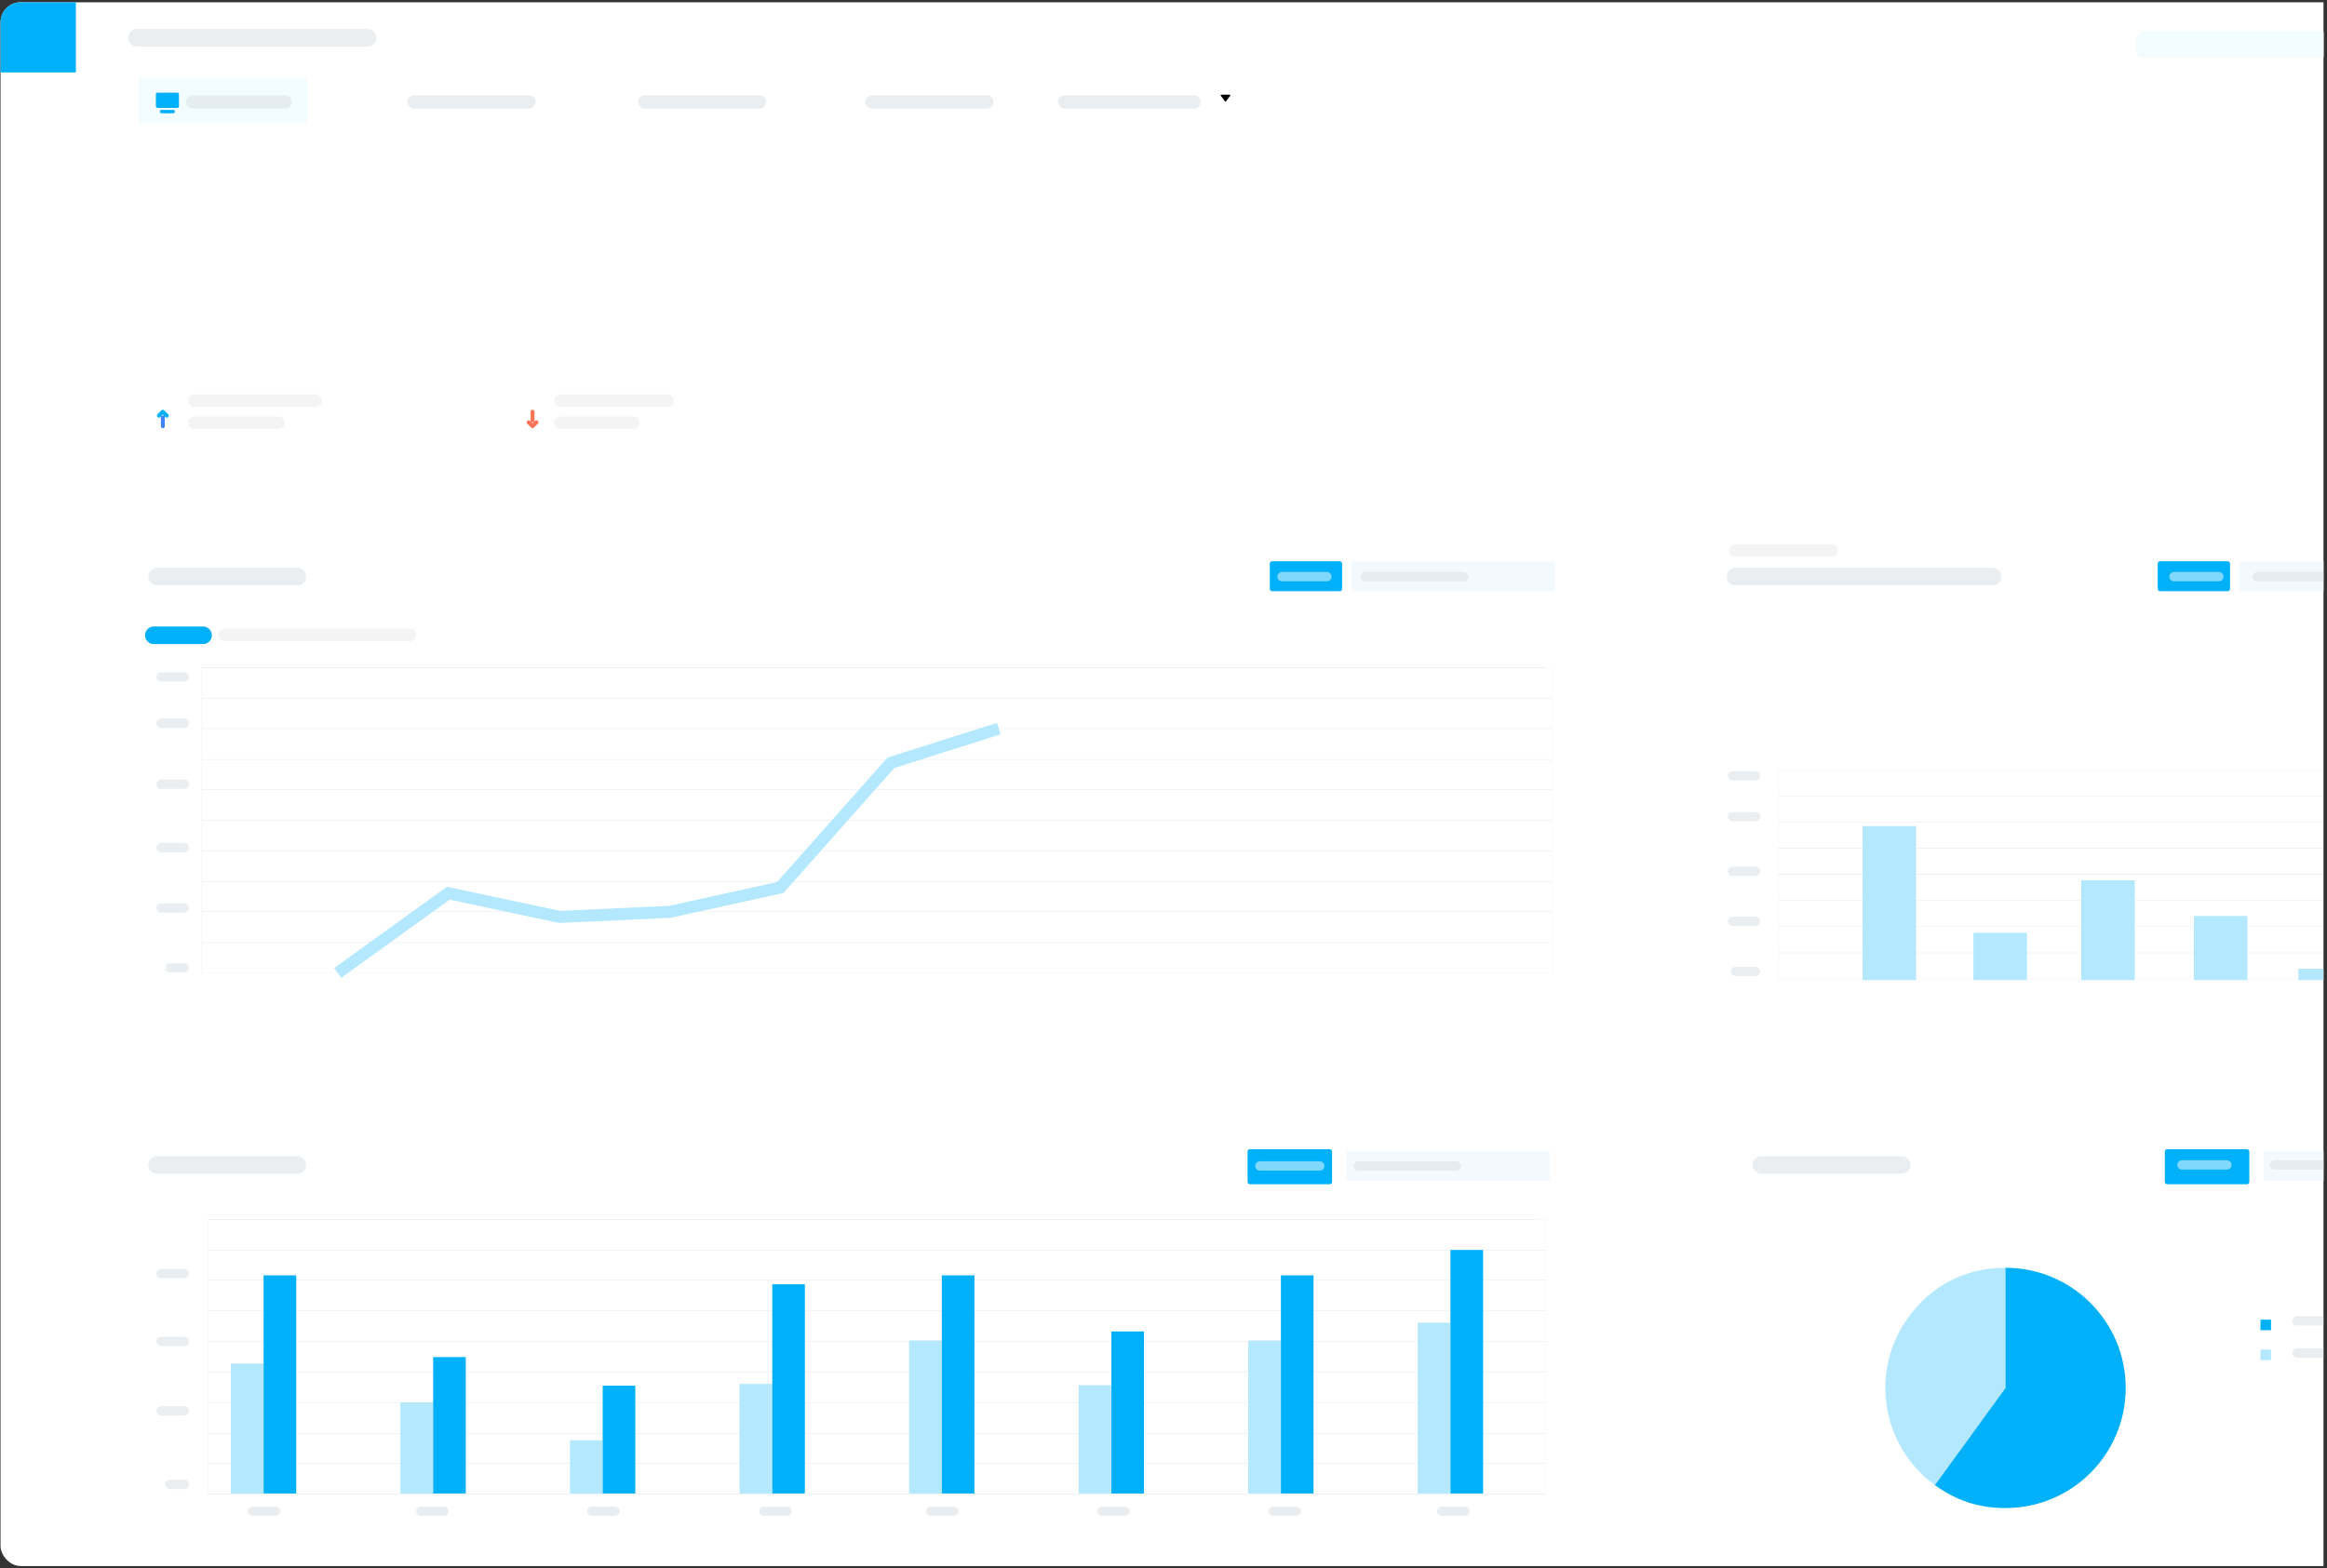 <?xml version="1.0" encoding="UTF-8"?>
<svg id="Camada_1" data-name="Camada 1" xmlns="http://www.w3.org/2000/svg" xmlns:xlink="http://www.w3.org/1999/xlink" viewBox="0 0 1160 782">
  <rect x="0" y="0" width="1160" height="782" fill="#333333" stroke="none"/>
  <defs>
    <style>
      .cls-1 {
        stroke-width: 4.66px;
      }

      .cls-1, .cls-2, .cls-3, .cls-4, .cls-5, .cls-6, .cls-7, .cls-8, .cls-9, .cls-10, .cls-11, .cls-12, .cls-13 {
        fill: #f3faff;
      }

      .cls-1, .cls-2, .cls-3, .cls-4, .cls-5, .cls-7, .cls-8, .cls-9, .cls-10, .cls-11, .cls-13 {
        stroke-linecap: round;
      }

      .cls-1, .cls-2, .cls-3, .cls-4, .cls-8, .cls-9, .cls-10, .cls-11, .cls-13 {
        stroke-linejoin: round;
      }

      .cls-1, .cls-3, .cls-4, .cls-8, .cls-9, .cls-13 {
        opacity: .5;
      }

      .cls-1, .cls-8, .cls-13 {
        stroke: #d9dee2;
      }

      .cls-2, .cls-8 {
        stroke-width: 8.76px;
      }

      .cls-2, .cls-10 {
        stroke: #00b0f8;
      }

      .cls-14 {
        stroke: #b4e8ff;
        stroke-width: 6px;
      }

      .cls-14, .cls-15, .cls-16 {
        fill: none;
      }

      .cls-14, .cls-5, .cls-6, .cls-7, .cls-16 {
        stroke-miterlimit: 10;
      }

      .cls-17 {
        clip-path: url(#clippath);
      }

      .cls-15, .cls-18, .cls-12, .cls-19, .cls-20, .cls-21, .cls-22 {
        stroke-width: 0px;
      }

      .cls-3, .cls-4 {
        stroke-width: 4.66px;
      }

      .cls-3, .cls-9, .cls-16 {
        stroke: #eaeaea;
      }

      .cls-4 {
        stroke: #fff;
      }

      .cls-5 {
        stroke: #3f83fc;
      }

      .cls-5, .cls-7, .cls-10, .cls-11 {
        stroke-width: 1.97px;
      }

      .cls-6 {
        stroke: #c3d0d8;
      }

      .cls-6, .cls-16 {
        stroke-width: .11px;
      }

      .cls-7, .cls-11 {
        stroke: #f9755a;
      }

      .cls-9 {
        stroke-width: 6.21px;
      }

      .cls-19 {
        fill: #f3fdff;
      }

      .cls-20 {
        fill: #b4e8ff;
      }

      .cls-21 {
        fill: #fff;
      }

      .cls-22 {
        fill: #00b0f8;
      }

      .cls-13 {
        stroke-width: 6.7px;
      }
    </style>
    <clipPath id="clippath">
      <rect class="cls-15" y="-1.87" width="1158.25" height="783.87"/>
    </clipPath>
  </defs>
  <g class="cls-17">
    <g>
      <rect class="cls-21" x=".26" y="1.13" width="1279.89" height="779.74" rx="10" ry="10"/>
      <g>
        <g>
          <line class="cls-6" x1="103.84" y1="623.26" x2="770.59" y2="623.26"/>
          <line class="cls-6" x1="103.84" y1="653.72" x2="770.59" y2="653.72"/>
          <line class="cls-6" x1="103.84" y1="684.18" x2="770.59" y2="684.18"/>
          <line class="cls-6" x1="103.84" y1="714.64" x2="770.59" y2="714.64"/>
          <line class="cls-6" x1="103.84" y1="745.1" x2="770.59" y2="745.1"/>
          <line class="cls-6" x1="103.84" y1="607.91" x2="767.12" y2="607.91"/>
          <line class="cls-6" x1="103.84" y1="638.37" x2="770.59" y2="638.37"/>
          <line class="cls-6" x1="103.84" y1="668.83" x2="770.59" y2="668.83"/>
          <line class="cls-6" x1="103.84" y1="699.29" x2="770.59" y2="699.29"/>
          <line class="cls-6" x1="103.84" y1="729.75" x2="770.59" y2="729.75"/>
        </g>
        <g>
          <rect class="cls-20" x="115.08" y="679.87" width="16.26" height="64.82"/>
          <rect class="cls-22" x="131.4" y="635.91" width="16.26" height="108.77"/>
        </g>
        <g>
          <rect class="cls-20" x="453.17" y="668.4" width="16.26" height="76.28"/>
          <rect class="cls-22" x="469.49" y="635.91" width="16.26" height="108.77"/>
        </g>
        <g>
          <rect class="cls-20" x="622.22" y="668.4" width="16.26" height="76.28"/>
          <rect class="cls-22" x="638.53" y="635.91" width="16.26" height="108.77"/>
        </g>
        <g>
          <rect class="cls-20" x="706.74" y="659.53" width="16.26" height="85.15"/>
          <rect class="cls-22" x="723.05" y="623.26" width="16.26" height="121.42"/>
        </g>
        <g>
          <rect class="cls-20" x="368.65" y="690.06" width="16.26" height="54.62"/>
          <rect class="cls-22" x="384.97" y="640.37" width="16.26" height="104.31"/>
        </g>
        <g>
          <rect class="cls-20" x="284.13" y="718.13" width="16.26" height="26.56"/>
          <rect class="cls-22" x="300.44" y="690.94" width="16.26" height="53.75"/>
        </g>
        <g>
          <rect class="cls-20" x="199.61" y="699.25" width="16.26" height="45.44"/>
          <rect class="cls-22" x="215.92" y="676.68" width="16.26" height="68"/>
        </g>
        <g>
          <rect class="cls-20" x="537.7" y="690.69" width="16.26" height="53.99"/>
          <rect class="cls-22" x="554.01" y="663.89" width="16.26" height="80.8"/>
        </g>
        <rect class="cls-22" x="1079.15" y="573.02" width="42.12" height="17.46" rx="1.12" ry="1.12"/>
        <rect class="cls-16" x="103.83" y="607.91" width="666.76" height="137.02"/>
        <g>
          <rect class="cls-16" x="100.61" y="333.01" width="673.04" height="152.2"/>
          <g>
            <line class="cls-6" x1="100.63" y1="348.19" x2="773.65" y2="348.19"/>
            <line class="cls-6" x1="100.63" y1="378.65" x2="773.65" y2="378.65"/>
            <line class="cls-6" x1="100.63" y1="409.11" x2="773.65" y2="409.11"/>
            <line class="cls-6" x1="100.63" y1="439.57" x2="773.65" y2="439.57"/>
            <line class="cls-6" x1="100.63" y1="470.02" x2="773.65" y2="470.02"/>
            <line class="cls-6" x1="100.63" y1="332.84" x2="770.15" y2="332.84"/>
            <line class="cls-6" x1="100.63" y1="363.3" x2="773.65" y2="363.3"/>
            <line class="cls-6" x1="100.63" y1="393.76" x2="773.65" y2="393.76"/>
            <line class="cls-6" x1="100.63" y1="424.22" x2="773.65" y2="424.22"/>
            <line class="cls-6" x1="100.63" y1="454.67" x2="773.65" y2="454.67"/>
          </g>
          <polyline class="cls-14" points="168.33 485.13 223.47 445.38 278.92 457.19 333.89 454.67 388.96 442.52 444.11 380.34 497.88 363.3"/>
          <line class="cls-2" x1="76.69" y1="316.77" x2="101.22" y2="316.77"/>
        </g>
        <rect class="cls-22" x="1075.62" y="279.85" width="36.04" height="14.94" rx="1.12" ry="1.12"/>
        <rect class="cls-22" x="1126.84" y="658.02" width="5.25" height="5.25"/>
        <rect class="cls-20" x="1126.84" y="672.95" width="5.25" height="5.25"/>
        <g>
          <path class="cls-20" d="m999.75,692.05l-35.21,48.46c-26.76-19.45-32.7-56.91-13.25-83.67,11.67-16.06,28.61-24.69,48.46-24.69v59.9Z"/>
          <path class="cls-22" d="m999.75,692.05v-59.9c33.08,0,59.9,26.82,59.9,59.9s-26.82,59.9-59.9,59.9c-13.23,0-24.5-3.66-35.21-11.44l35.21-48.46Z"/>
        </g>
        <g>
          <rect class="cls-16" x="886.31" y="384.19" width="333.95" height="103.94"/>
          <g>
            <line class="cls-6" x1="886.31" y1="396.95" x2="1219.71" y2="396.95"/>
            <line class="cls-6" x1="886.31" y1="423.02" x2="1219.71" y2="423.02"/>
            <line class="cls-6" x1="886.31" y1="449.08" x2="1219.71" y2="449.08"/>
            <line class="cls-6" x1="886.31" y1="475.14" x2="1219.71" y2="475.14"/>
            <line class="cls-6" x1="886.31" y1="409.88" x2="1219.71" y2="409.88"/>
            <line class="cls-6" x1="886.31" y1="435.94" x2="1219.71" y2="435.94"/>
            <line class="cls-6" x1="886.31" y1="462.01" x2="1219.71" y2="462.01"/>
          </g>
        </g>
        <rect class="cls-20" x="1093.64" y="456.73" width="26.69" height="31.94"/>
        <rect class="cls-20" x="1145.72" y="483.02" width="26.69" height="5.65"/>
        <rect class="cls-20" x="1037.48" y="438.94" width="26.69" height="49.74"/>
        <rect class="cls-20" x="983.73" y="465.11" width="26.69" height="23.56"/>
        <rect class="cls-20" x="928.45" y="411.89" width="26.69" height="76.79"/>
        <rect class="cls-12" x="1116.44" y="279.85" width="101.49" height="14.94" rx="1.12" ry="1.12"/>
        <rect class="cls-22" x="632.99" y="279.85" width="36.04" height="14.94" rx="1.12" ry="1.12"/>
        <rect class="cls-12" x="673.81" y="279.85" width="101.49" height="14.94" rx="1.12" ry="1.12"/>
        <rect class="cls-12" x="1128.37" y="573.85" width="101.49" height="14.94" rx="1.12" ry="1.12"/>
        <rect class="cls-22" x="621.91" y="573.02" width="42.12" height="17.46" rx="1.12" ry="1.12"/>
        <rect class="cls-12" x="671.13" y="573.85" width="101.49" height="14.94" rx="1.12" ry="1.12"/>
        <rect class="cls-19" x="1065.62" y="15.42" width="105.27" height="12.5" rx="3.25" ry="3.25"/>
        <path class="cls-22" d="m10.26,1.12h27.56v34.97H.26V11.12C.26,5.6,4.74,1.12,10.26,1.12Z"/>
        <g>
          <g>
            <path class="cls-18" d="m610.65,50.53l-2.1-2.82c-.16-.21,0-.51.25-.51h4.19c.26,0,.41.3.25.51l-2.1,2.82c-.13.17-.38.17-.51,0Z"/>
            <rect class="cls-21" x="498.32" y="47.2" width="22.73" height="9.47"/>
          </g>
          <rect class="cls-21" x="153.6" y="48.15" width="22.73" height="9.47"/>
          <rect class="cls-21" x="267.25" y="48.15" width="22.73" height="9.47"/>
          <rect class="cls-21" x="380.89" y="48.15" width="22.73" height="9.47"/>
        </g>
        <g>
          <rect class="cls-19" x="69.25" y="38.68" width="83.88" height="22.73" rx="1.19" ry="1.19"/>
          <g>
            <g>
              <rect class="cls-12" x="79.67" y="48.2" width="7.56" height="3.63"/>
              <path class="cls-22" d="m88.5,46.23h-10.09c-.39,0-.7.32-.7.7v6.16c0,.39.32.7.7.7h10.09c.39,0,.7-.32.7-.7v-6.16c0-.39-.32-.7-.7-.7h0Z"/>
            </g>
            <path class="cls-22" d="m86.3,54.8h-5.69c-.52,0-.94.42-.94.94v-.21c0,.52.42.94.94.94h5.69c.52,0,.94-.42.94-.94v.21c0-.52-.42-.94-.94-.94Z"/>
          </g>
        </g>
        <line class="cls-7" x1="265.48" y1="205.3" x2="265.48" y2="212.01"/>
        <polyline class="cls-11" points="267.43 210.56 265.48 212.52 263.52 210.56"/>
        <line class="cls-5" x1="81.17" y1="212.52" x2="81.17" y2="205.81"/>
        <polyline class="cls-10" points="79.22 207.26 81.17 205.3 83.13 207.26"/>
        <rect class="cls-21" x="72.05" y="625.5" width="26.08" height="124.36"/>
        <line class="cls-8" x1="68.31" y1="18.84" x2="183.25" y2="18.84"/>
        <line class="cls-8" x1="78.34" y1="287.52" x2="148.28" y2="287.52"/>
        <line class="cls-8" x1="78.34" y1="580.87" x2="148.28" y2="580.87"/>
        <line class="cls-8" x1="878.04" y1="580.87" x2="947.98" y2="580.87"/>
        <line class="cls-8" x1="865.14" y1="287.52" x2="993.25" y2="287.52"/>
        <line class="cls-13" x1="96.05" y1="50.82" x2="142.03" y2="50.82"/>
        <line class="cls-1" x1="80.31" y1="337.57" x2="91.83" y2="337.57"/>
        <line class="cls-1" x1="863.63" y1="386.81" x2="875.14" y2="386.81"/>
        <line class="cls-1" x1="863.63" y1="407.22" x2="875.14" y2="407.22"/>
        <line class="cls-1" x1="863.63" y1="434.44" x2="875.14" y2="434.44"/>
        <line class="cls-1" x1="1145.03" y1="658.6" x2="1171.48" y2="658.6"/>
        <line class="cls-1" x1="1145.03" y1="674.65" x2="1171.48" y2="674.65"/>
        <line class="cls-1" x1="863.63" y1="459.4" x2="875.14" y2="459.4"/>
        <line class="cls-1" x1="865.25" y1="484.35" x2="875.14" y2="484.35"/>
        <line class="cls-1" x1="80.31" y1="360.6" x2="91.83" y2="360.6"/>
        <line class="cls-1" x1="80.31" y1="391.05" x2="91.83" y2="391.05"/>
        <line class="cls-1" x1="80.31" y1="422.66" x2="91.83" y2="422.66"/>
        <line class="cls-1" x1="80.31" y1="452.75" x2="91.83" y2="452.75"/>
        <line class="cls-1" x1="84.78" y1="482.56" x2="91.83" y2="482.56"/>
        <line class="cls-1" x1="80.31" y1="635.01" x2="91.83" y2="635.01"/>
        <line class="cls-1" x1="80.31" y1="668.89" x2="91.83" y2="668.89"/>
        <line class="cls-1" x1="80.31" y1="703.52" x2="91.83" y2="703.52"/>
        <line class="cls-1" x1="125.78" y1="753.52" x2="137.3" y2="753.52"/>
        <line class="cls-1" x1="209.78" y1="753.52" x2="221.29" y2="753.52"/>
        <line class="cls-1" x1="295.03" y1="753.52" x2="306.54" y2="753.52"/>
        <line class="cls-1" x1="380.78" y1="753.52" x2="392.29" y2="753.52"/>
        <line class="cls-1" x1="464.02" y1="753.52" x2="475.54" y2="753.52"/>
        <line class="cls-1" x1="549.27" y1="753.52" x2="560.79" y2="753.52"/>
        <line class="cls-1" x1="634.7" y1="753.52" x2="646.21" y2="753.52"/>
        <line class="cls-1" x1="718.75" y1="753.52" x2="730.26" y2="753.52"/>
        <line class="cls-1" x1="84.78" y1="740.13" x2="91.83" y2="740.13"/>
        <line class="cls-9" x1="96.89" y1="199.76" x2="157.3" y2="199.76"/>
        <line class="cls-9" x1="279.43" y1="199.76" x2="332.82" y2="199.76"/>
        <line class="cls-9" x1="96.89" y1="210.79" x2="138.75" y2="210.79"/>
        <line class="cls-9" x1="279.43" y1="210.79" x2="315.77" y2="210.79"/>
        <line class="cls-9" x1="865.14" y1="274.48" x2="913.01" y2="274.48"/>
        <line class="cls-9" x1="111.94" y1="316.6" x2="204.31" y2="316.6"/>
        <line class="cls-13" x1="206.48" y1="50.82" x2="263.65" y2="50.82"/>
        <line class="cls-13" x1="321.42" y1="50.82" x2="378.6" y2="50.82"/>
        <line class="cls-13" x1="434.74" y1="50.82" x2="491.92" y2="50.82"/>
        <line class="cls-13" x1="530.74" y1="50.82" x2="595.13" y2="50.82"/>
        <line class="cls-4" x1="639.1" y1="287.52" x2="661.47" y2="287.52"/>
        <line class="cls-1" x1="680.73" y1="287.52" x2="729.48" y2="287.52"/>
        <line class="cls-4" x1="628.03" y1="581.38" x2="657.91" y2="581.38"/>
        <line class="cls-1" x1="677.16" y1="581.38" x2="725.91" y2="581.38"/>
        <line class="cls-4" x1="1083.71" y1="287.52" x2="1106.08" y2="287.52"/>
        <line class="cls-1" x1="1125.33" y1="287.52" x2="1174.08" y2="287.52"/>
        <line class="cls-4" x1="1087.72" y1="580.87" x2="1110.09" y2="580.87"/>
        <line class="cls-1" x1="1133.88" y1="580.87" x2="1182.63" y2="580.87"/>
        <line class="cls-3" x1="1075.88" y1="21.74" x2="1091.53" y2="21.74"/>
        <rect class="cls-19" x="1064.9" y="16.42" width="105.07" height="12.48" rx="3.24" ry="3.24"/>
      </g>
    </g>
  </g>
</svg>